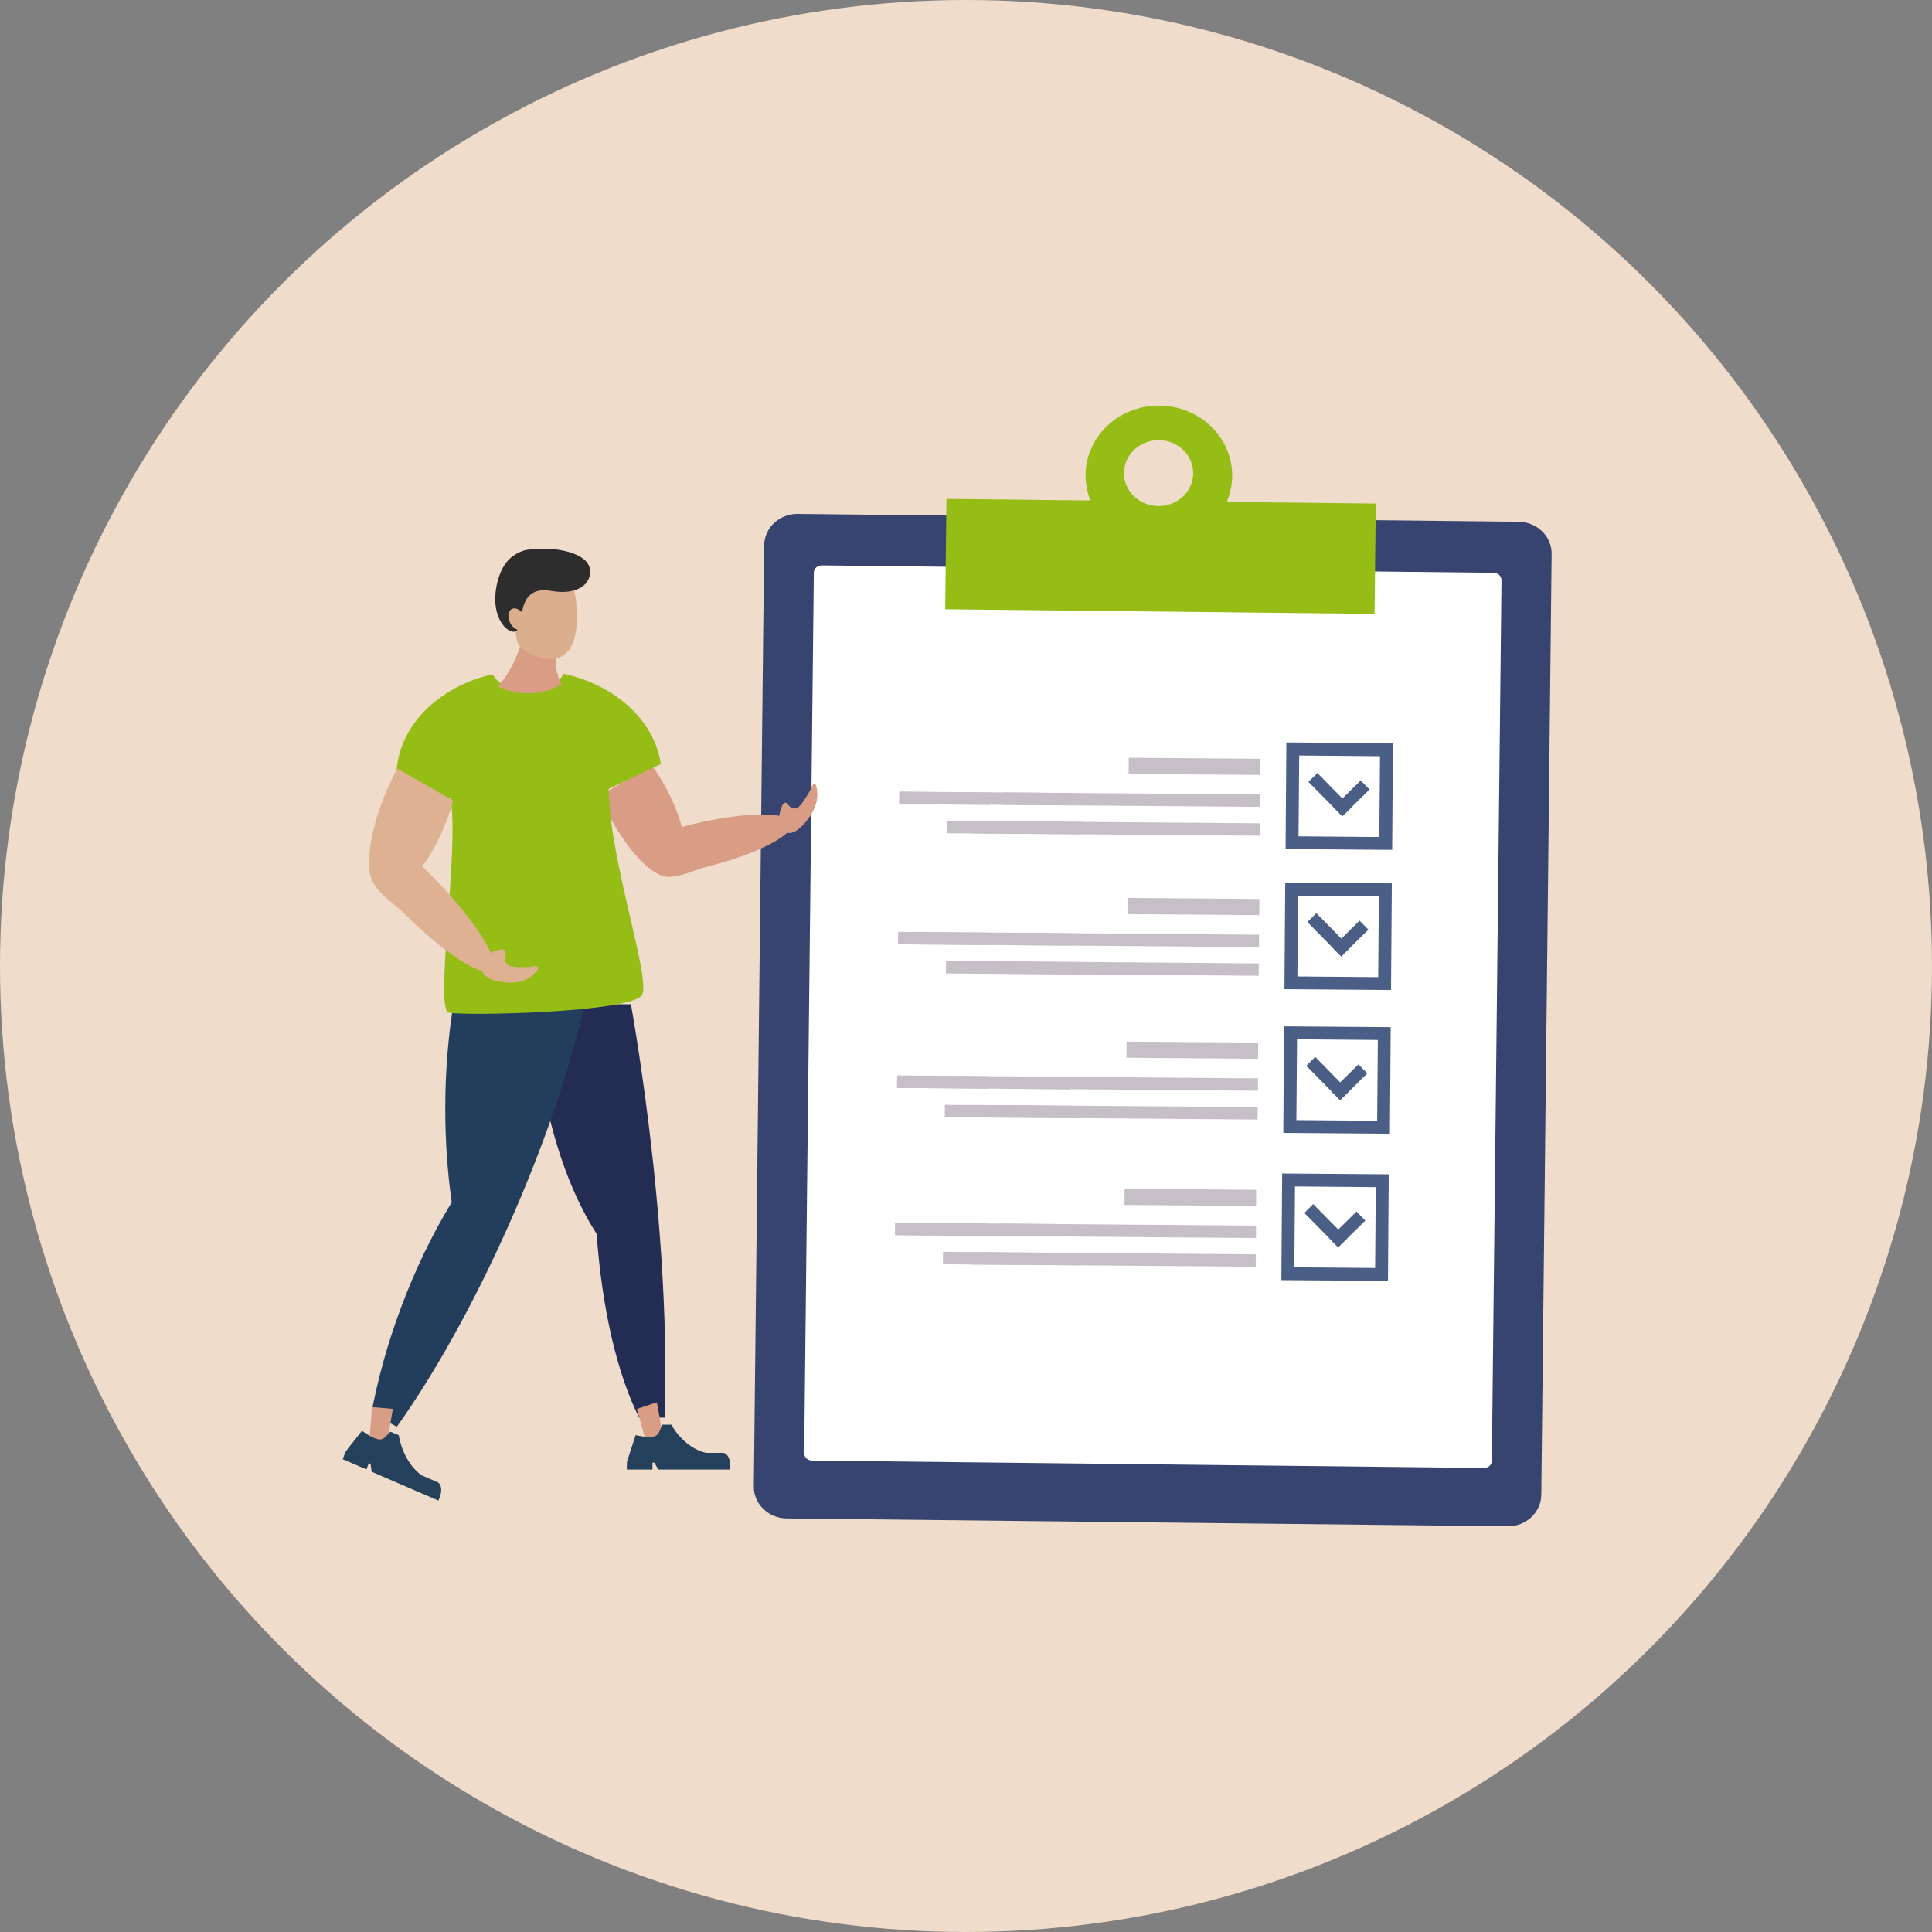 <?xml version="1.0" encoding="UTF-8"?><svg id="_レイヤー_2" xmlns="http://www.w3.org/2000/svg" width="170" height="170" viewBox="0 0 170 170"><rect x="0" y="0" width="170" height="170" fill="#808080" stroke="none"/><defs><style>.cls-1{fill:#d89d84;}.cls-1,.cls-2,.cls-3,.cls-4,.cls-5,.cls-6,.cls-7,.cls-8,.cls-9,.cls-10,.cls-11,.cls-12,.cls-13,.cls-14{stroke-width:0px;}.cls-2{fill:#4b5e85;}.cls-3{fill:#dbae8e;}.cls-4{fill:#232c52;}.cls-5{fill:#233e5c;}.cls-6{fill:#efdcca;}.cls-7{fill:#2d2d2d;}.cls-8{fill:#dfb193;}.cls-9{fill:#24405b;}.cls-10{fill:#96bc16;}.cls-11{fill:#37446f;}.cls-12{fill:#fff;}.cls-13{fill:#d89d85;}.cls-14{fill:#c7bfc7;}</style></defs><g id="_レイヤー_1-2"><circle class="cls-6" cx="85" cy="85" r="85"/><path class="cls-11" d="M66.33,130.79c-.02,1.54,1.28,2.81,2.9,2.82l63.43.69c1.62.02,2.94-1.22,2.96-2.76l.91-82.8c.02-1.54-1.28-2.81-2.9-2.83l-63.43-.69c-1.62-.02-2.94,1.22-2.96,2.76l-.91,82.8h0Z"/><path class="cls-12" d="M70.76,127.86c0,.36.3.65.68.66l59.14.65c.38,0,.69-.28.69-.64l.85-77.47c0-.36-.3-.65-.68-.66l-59.14-.65c-.38,0-.69.29-.69.64l-.85,77.47Z"/><path class="cls-10" d="M83.28,43.9l-.11,9.71,37.78.41.11-9.71-13.12-.14c.3-.7.47-1.46.48-2.26.04-3.4-2.82-6.18-6.38-6.22-3.56-.04-6.48,2.68-6.52,6.08,0,.8.15,1.57.43,2.27l-12.67-.14ZM98.9,41.6c.02-1.6,1.4-2.88,3.08-2.87s3.03,1.33,3.01,2.93c-.02,1.6-1.39,2.89-3.08,2.87-1.68-.02-3.03-1.34-3.01-2.94Z"/><path class="cls-2" d="M113.19,65.33l-.07,9.38,9.38.07.07-9.38-9.38-.07ZM114.26,73.59l.06-7.11,7.11.06-.06,7.11-7.11-.06Z"/><rect class="cls-14" x="104.4" y="61.63" width="1.42" height="11.58" transform="translate(36.86 172.01) rotate(-89.55)"/><rect class="cls-14" x="94.46" y="54.46" width="1.09" height="31.75" transform="translate(23.93 164.78) rotate(-89.55)"/><rect class="cls-14" x="90.76" y="67.25" width="1.09" height="6.1" transform="translate(20.29 161.05) rotate(-89.55)"/><rect class="cls-14" x="82.59" y="66.23" width="1.09" height="8.01" transform="translate(12.25 152.83) rotate(-89.55)"/><rect class="cls-14" x="97.73" y="60.31" width="1.09" height="25.16" transform="translate(24.62 170.59) rotate(-89.55)"/><rect class="cls-14" x="88.72" y="66.89" width="1.09" height="11.86" transform="translate(15.75 161.51) rotate(-89.55)"/><polygon class="cls-2" points="115.13 68.8 115.92 68.02 118.12 70.26 119.73 68.68 120.51 69.47 118.9 71.05 118.91 71.06 118.12 71.83 118.11 71.83 118.1 71.83 117.33 71.05 117.34 71.04 115.13 68.8"/><path class="cls-2" d="M113.09,77.66l-.07,9.38,9.38.07.07-9.38-9.38-.07ZM114.16,85.92l.06-7.11,7.11.06-.06,7.11-7.11-.06Z"/><rect class="cls-14" x="104.3" y="73.97" width="1.42" height="11.58" transform="translate(24.44 184.15) rotate(-89.55)"/><rect class="cls-14" x="94.36" y="66.79" width="1.09" height="31.75" transform="translate(11.5 176.92) rotate(-89.55)"/><rect class="cls-14" x="90.66" y="79.58" width="1.09" height="6.1" transform="translate(7.86 173.19) rotate(-89.55)"/><rect class="cls-14" x="82.5" y="78.56" width="1.09" height="8.01" transform="translate(-.18 164.97) rotate(-89.55)"/><rect class="cls-14" x="97.64" y="72.64" width="1.09" height="25.16" transform="translate(12.19 182.73) rotate(-89.55)"/><rect class="cls-14" x="88.62" y="79.22" width="1.09" height="11.86" transform="translate(3.32 173.65) rotate(-89.55)"/><polygon class="cls-2" points="115.04 81.13 115.83 80.35 118.03 82.59 119.63 81.01 120.41 81.8 118.8 83.38 118.81 83.39 118.02 84.17 118.02 84.16 118.01 84.17 117.23 83.38 117.24 83.37 115.04 81.13"/><path class="cls-2" d="M112.99,90.31l-.07,9.38,9.38.07.07-9.38-9.38-.07ZM114.07,98.56l.06-7.11,7.11.06-.06,7.11-7.11-.06Z"/><rect class="cls-14" x="104.2" y="86.61" width="1.42" height="11.58" transform="translate(11.69 196.59) rotate(-89.55)"/><rect class="cls-14" x="94.27" y="79.44" width="1.09" height="31.75" transform="translate(-1.24 189.37) rotate(-89.55)"/><rect class="cls-14" x="90.56" y="92.23" width="1.09" height="6.1" transform="translate(-4.88 185.64) rotate(-89.55)"/><rect class="cls-14" x="82.4" y="91.21" width="1.09" height="8.01" transform="translate(-12.92 177.41) rotate(-89.55)"/><rect class="cls-14" x="97.54" y="85.29" width="1.09" height="25.16" transform="translate(-.55 195.18) rotate(-89.55)"/><rect class="cls-14" x="88.52" y="91.87" width="1.09" height="11.86" transform="translate(-9.43 186.1) rotate(-89.55)"/><polygon class="cls-2" points="114.94 93.78 115.73 93 117.93 95.24 119.53 93.66 120.31 94.45 118.71 96.03 118.71 96.04 117.93 96.81 117.92 96.8 117.91 96.81 117.13 96.02 117.14 96.01 114.94 93.78"/><path class="cls-2" d="M112.82,103.26l-.07,9.38,9.38.07.07-9.38-9.38-.07ZM113.89,111.51l.06-7.11,7.11.06-.06,7.11-7.11-.06Z"/><rect class="cls-14" x="104.03" y="99.56" width="1.42" height="11.58" transform="translate(-1.43 209.27) rotate(-89.55)"/><rect class="cls-14" x="94.09" y="92.39" width="1.09" height="31.75" transform="translate(-14.36 202.05) rotate(-89.55)"/><rect class="cls-14" x="90.39" y="105.18" width="1.09" height="6.1" transform="translate(-18 198.32) rotate(-89.55)"/><rect class="cls-14" x="82.23" y="104.16" width="1.09" height="8.01" transform="translate(-26.04 190.09) rotate(-89.55)"/><rect class="cls-14" x="97.37" y="98.24" width="1.09" height="25.16" transform="translate(-13.67 207.86) rotate(-89.55)"/><rect class="cls-14" x="88.35" y="104.82" width="1.09" height="11.86" transform="translate(-22.54 198.77) rotate(-89.55)"/><polygon class="cls-2" points="114.77 106.73 115.55 105.95 117.76 108.19 119.36 106.61 120.14 107.4 118.53 108.98 118.54 108.99 117.75 109.76 117.75 109.75 117.74 109.76 116.96 108.97 116.97 108.96 114.77 106.73"/><path class="cls-4" d="M56.24,124.75c-1.9-3.78-3.27-9.52-3.74-16.18-3.02-4.66-5.13-11.89-5.61-20.2h8.63c.34,1.96.66,3.97.95,6.01,1.65,11.44,2.29,22.06,2.02,30.36h-2.25Z"/><path class="cls-5" d="M39.75,105.8c-.37-2.58-.57-5.35-.57-8.24,0-3.34.27-6.53.76-9.44h11.56c-1.25,5.63-3.55,12.51-6.73,19.66-3.14,7.06-6.61,13.22-9.85,17.76l-2.24-1.19c.55-2.94,1.4-6.06,2.57-9.2,1.29-3.47,2.83-6.63,4.49-9.34Z"/><path class="cls-1" d="M53.78,72.09c-.4-.7-.73-1.4-1.01-2.08l4.61-2.62c.35.48.69,1,1.01,1.56.75,1.32,1.29,2.64,1.6,3.82.33-.09.67-.18,1.02-.26,4.56-1.1,8.43-1.13,8.65-.06.22,1.07-3.31,2.82-7.87,3.92-.28.07-2.26.96-3.29.76-1.03-.21-2.79-1.6-4.73-5.04Z"/><path class="cls-1" d="M68.85,70.84s.22-.43.49-.05c.32.46.77.5,1.18-.05.2-.28.49-.66.87-1.38.08-.42.36-.48.42-.24.23.82.14,1.79-.66,2.88-.8,1.1-1.62,1.62-2.23,1.09-.49-.42-.49-1.34-.07-2.25Z"/><path class="cls-10" d="M38.63,70.18l-3.75-2.07c.13-4.18,3.66-7.68,8.46-8.78.49.88,1.7,1.49,3.12,1.49,1.43,0,2.66-.64,3.14-1.53,4.53.98,7.98,4.1,8.55,7.94l-4.59,2.19c.05,6.22,3.75,16.72,2.93,18.13-.9,1.55-15.74,1.86-17.01,1.55-1.27-.31.98-14.67.15-18.85l-.97-.07Z"/><path class="cls-8" d="M33.9,69.87c.32-.81.68-1.56,1.06-2.24l4.92,2.82c-.17.63-.39,1.27-.64,1.92-.6,1.52-1.33,2.85-2.09,3.87.28.26.55.53.83.82,3.67,3.7,6.06,7.39,5.33,8.25-.73.86-4.29-1.44-7.96-5.14-.22-.23-2.15-1.57-2.62-2.69-.47-1.12-.42-3.65,1.16-7.61Z"/><path class="cls-8" d="M44.12,83.54s.48-.06.34.44c-.17.58.07,1.05.76,1.09.35.02.83.07,1.64-.01.39-.18.6.05.45.26-.52.72-1.35,1.23-2.72,1.13s-2.29-.56-2.24-1.47c.04-.72.78-1.29,1.76-1.44Z"/><path class="cls-1" d="M43.81,60.39c.79.39,1.69.62,2.64.62,1.09,0,2.11-.3,2.98-.8-.34-.59-.55-1.36-.55-2.2,0-1.15.38-2.16.97-2.76v-1.43s-3.53,0-3.53,0c-.16,2.68-1.11,5.02-2.51,6.58Z"/><path class="cls-3" d="M50.61,52.33c-.32-1.77-2.1-1.45-3.4-1.16-.83.18-1.56.47-1.87,1.51-.19-.17-.39.29-.6.35-.44.11-.67.34-.53,1.02.15.67.62,1.53,1.05,1.42.02,0,.04-.02.06-.03.15.54.07,1.01.4,1.39.64.74,1.87,1.15,2.69,1.16,2.66.04,2.51-3.89,2.19-5.66Z"/><path class="cls-7" d="M51.9,50.06c-.22-1.44-3.06-1.98-5.18-1.72l-.43.05s-1.03.21-1.72,1.08c-.71.89-1.09,2.46-.97,3.72.13,1.4.93,2.37,1.59,2.4.15,0,.26-.06.35-.18-.23-.07-.47-.27-.63-.56-.27-.49-.22-1.05.1-1.25.27-.16.64-.03.91.29.22-1.09.68-2.24,2.61-1.89,2.11.38,3.59-.51,3.37-1.94Z"/><polygon class="cls-13" points="58.31 126.24 56.81 126.74 56.04 123.98 57.8 123.39 58.31 126.24"/><path class="cls-9" d="M55.28,128.27l.65-1.99s.96.23,1.54.14c.58-.1.58-.68.82-1.06h.78s1.02,1.98,3.03,2.48h1.5c.35,0,.64.46.64,1.02v.45h-6.33s-.32-.61-.32-.61h-.18s0,.61,0,.61h-2.25v-.45c0-.21.04-.41.11-.58Z"/><polygon class="cls-13" points="34.08 126.83 32.52 126.69 32.73 123.81 34.57 123.97 34.08 126.83"/><path class="cls-9" d="M30.58,127.5l1.27-1.6s.81.6,1.39.74c.58.14.77-.4,1.12-.66l.73.31s.29,2.25,1.99,3.52l1.4.6c.33.14.44.68.25,1.21l-.15.42-5.88-2.54-.09-.69-.16-.07-.2.56-2.09-.9.15-.42c.07-.2.18-.37.3-.49Z"/></g></svg>